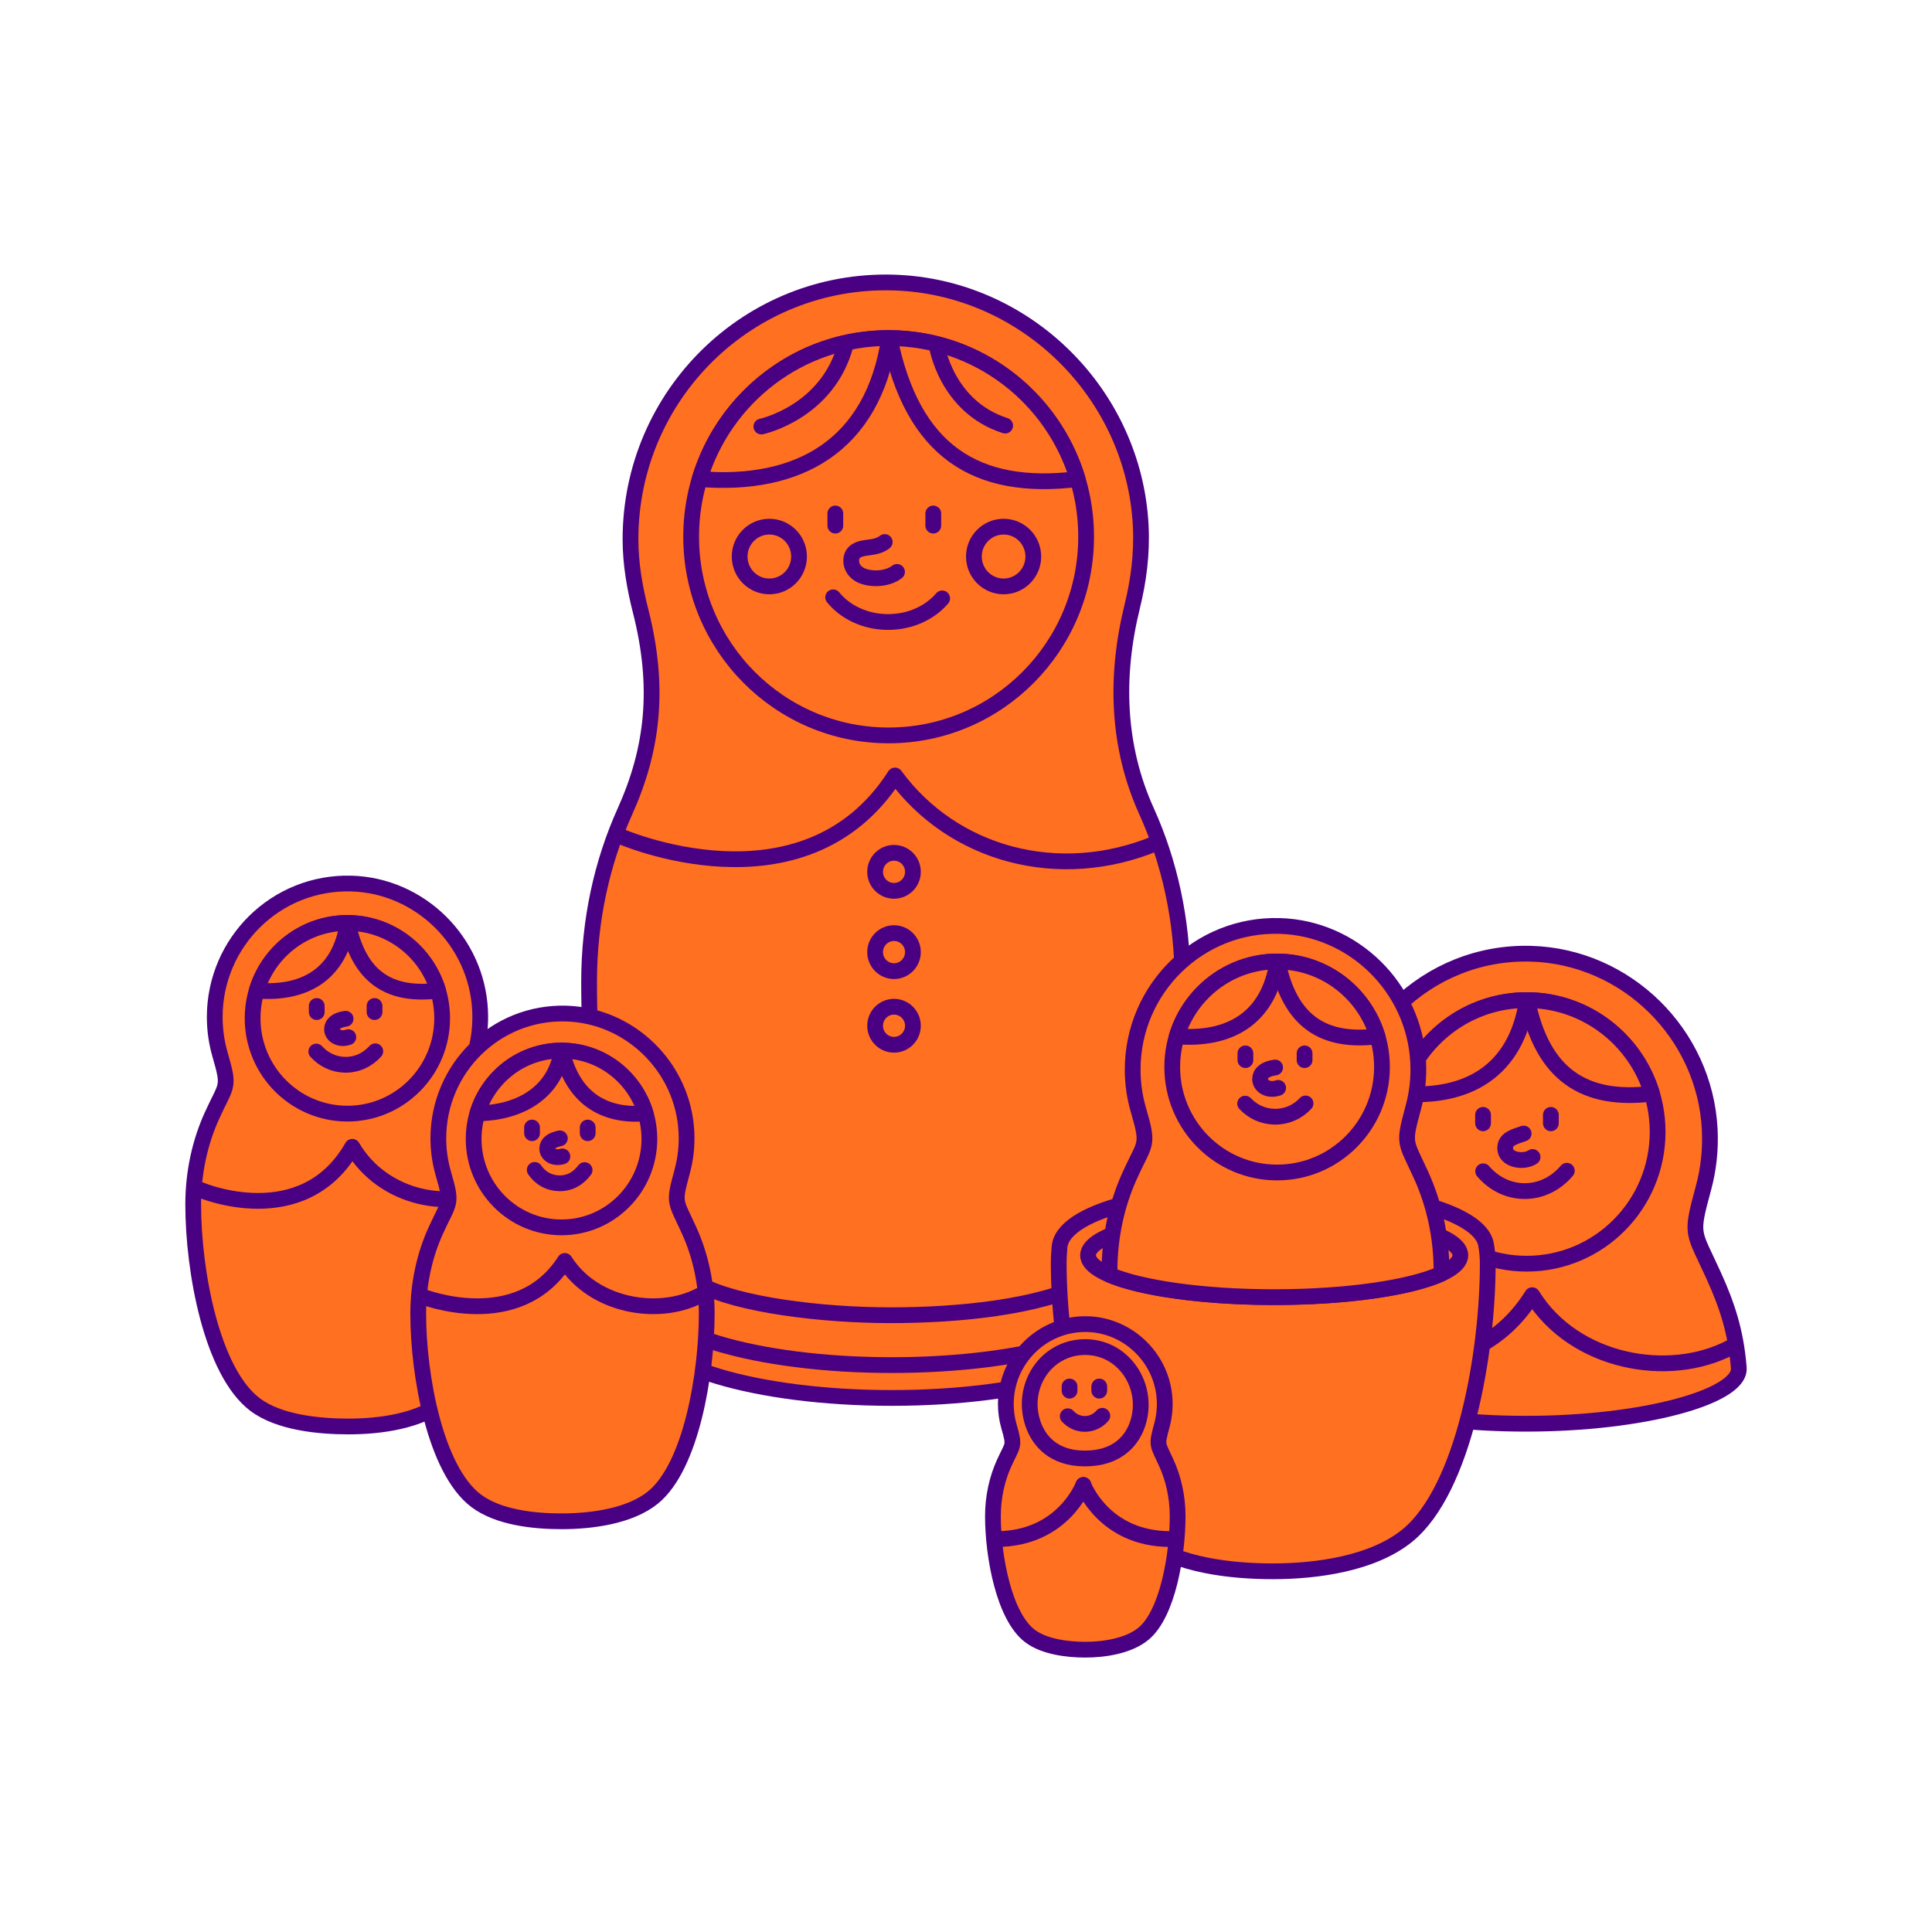 <?xml version="1.0" encoding="UTF-8"?> <svg xmlns="http://www.w3.org/2000/svg" width="184" height="184" viewBox="0 0 184 184" fill="none"> <path d="M163.226 121.53C161.228 117.118 160.976 117.798 162.241 113.12C162.717 111.36 162.928 109.49 162.83 107.555C162.366 98.441 154.887 91.093 145.819 90.832C135.891 90.545 127.753 98.557 127.753 108.481C127.753 110.199 127.998 111.858 128.452 113.427C129.775 117.988 129.315 117.241 127.364 121.568C126.1 124.37 125.286 126.858 125.015 130.185C125.015 130.185 125.012 130.32 125.012 130.388C125.012 133.034 134.118 135.594 145.317 135.594C156.517 135.594 165.6 133.03 165.6 130.384C165.6 130.316 165.592 130.185 165.592 130.185C165.319 126.843 164.499 124.341 163.226 121.53Z" fill="#FF7020" stroke="#490082" stroke-width="1.5" stroke-linecap="round" stroke-linejoin="round"></path> <path d="M125.976 128.462C125.976 128.462 139.336 133.85 145.923 123.351C149.942 129.818 158.956 131.399 164.796 128.338" stroke="#490082" stroke-width="1.5" stroke-linecap="round" stroke-linejoin="round"></path> <path d="M145.393 120.352C152.284 120.352 157.869 114.732 157.869 107.8C157.869 100.867 152.284 95.248 145.393 95.248C138.503 95.248 132.917 100.867 132.917 107.8C132.917 114.732 138.503 120.352 145.393 120.352Z" fill="#FF7020" stroke="#490082" stroke-width="1.5" stroke-linecap="round" stroke-linejoin="round"></path> <path d="M133.453 104.158C133.465 104.158 133.477 104.158 133.489 104.159C139.663 104.654 144.402 102.091 145.427 95.249C145.416 95.249 145.405 95.248 145.394 95.248C139.763 95.248 135.005 99.002 133.453 104.158Z" fill="#FF7020" stroke="#490082" stroke-width="1.5" stroke-linecap="round" stroke-linejoin="round"></path> <path d="M157.333 104.156C155.787 99.02 151.058 95.277 145.455 95.249C146.89 102.388 150.918 104.951 157.333 104.156Z" fill="#FF7020" stroke="#490082" stroke-width="1.5" stroke-linecap="round" stroke-linejoin="round"></path> <path d="M145.108 107.955C144.207 108.271 143.348 108.458 143.348 109.354C143.348 110.509 145.145 110.752 145.959 110.192" stroke="#490082" stroke-width="1.5" stroke-linecap="round" stroke-linejoin="round"></path> <path d="M141.243 106.18V106.982" stroke="#490082" stroke-width="1.5" stroke-linecap="round" stroke-linejoin="round"></path> <path d="M147.702 106.18V106.982" stroke="#490082" stroke-width="1.5" stroke-linecap="round" stroke-linejoin="round"></path> <path d="M149.222 111.5C148.185 112.731 146.694 113.483 145.06 113.435C143.553 113.39 142.209 112.673 141.254 111.551" stroke="#490082" stroke-width="1.5" stroke-linecap="round" stroke-linejoin="round"></path> <path d="M61.524 126.109C61.524 125.913 61.483 123.025 61.535 122.834C62.518 119.223 72.653 119.079 84.928 119.079C97.046 119.079 107.092 119.184 108.29 122.728C108.37 122.964 108.332 125.866 108.332 126.109C108.332 129.991 97.853 133.138 84.928 133.138C72.002 133.138 61.524 129.991 61.524 126.109Z" fill="#FF7020" stroke="#490082" stroke-width="1.5" stroke-linecap="round" stroke-linejoin="round"></path> <path d="M84.928 130.009C97.853 130.009 108.332 126.861 108.332 122.979C108.332 119.097 97.853 115.95 84.928 115.95C72.002 115.95 61.524 119.097 61.524 122.979C61.524 126.861 72.002 130.009 84.928 130.009Z" fill="#FF7020" stroke="#490082" stroke-width="1.5" stroke-linecap="round" stroke-linejoin="round"></path> <path d="M107.824 57.786C108.428 55.332 108.777 52.756 108.641 50.076C107.999 37.449 97.637 27.27 85.075 26.908C71.321 26.511 60.047 37.611 60.047 51.359C60.047 53.738 60.459 56.017 61.016 58.211C62.847 65.426 62.21 71.312 59.507 77.306C57.337 82.119 56.103 87.634 56.103 93.496C56.103 105.645 57.897 117.557 66.654 122.323C70.2 124.253 78.173 125.26 84.854 125.26C91.144 125.26 99.002 124.522 103.504 122.132C110.98 118.162 112.618 105.237 112.618 93.496C112.618 87.612 111.375 82.079 109.19 77.253C106.422 71.141 106.175 64.489 107.824 57.786Z" fill="#FF7020" stroke="#490082" stroke-width="1.5" stroke-linecap="round" stroke-linejoin="round"></path> <path d="M84.632 70.039C95.019 70.039 103.439 61.568 103.439 51.117C103.439 40.666 95.019 32.194 84.632 32.194C74.245 32.194 65.824 40.666 65.824 51.117C65.824 61.568 74.245 70.039 84.632 70.039Z" fill="#FF7020" stroke="#490082" stroke-width="1.5" stroke-linecap="round" stroke-linejoin="round"></path> <path d="M73.271 55.849C74.833 55.849 76.099 54.575 76.099 53.004C76.099 51.432 74.833 50.158 73.271 50.158C71.709 50.158 70.443 51.432 70.443 53.004C70.443 54.575 71.709 55.849 73.271 55.849Z" fill="#FF7020" stroke="#490082" stroke-width="1.5" stroke-linecap="round" stroke-linejoin="round"></path> <path d="M95.582 55.849C97.144 55.849 98.41 54.575 98.41 53.004C98.41 51.432 97.144 50.158 95.582 50.158C94.02 50.158 92.753 51.432 92.753 53.004C92.753 54.575 94.02 55.849 95.582 55.849Z" fill="#FF7020" stroke="#490082" stroke-width="1.5" stroke-linecap="round" stroke-linejoin="round"></path> <path d="M58.92 79.58C58.92 79.58 76.548 87.415 85.237 73.856C90.746 81.375 100.833 84.172 110.132 80.296" stroke="#490082" stroke-width="1.5" stroke-linecap="round" stroke-linejoin="round"></path> <path d="M85.144 84.842C86.138 84.842 86.945 84.032 86.945 83.031C86.945 82.031 86.138 81.22 85.144 81.22C84.15 81.22 83.344 82.031 83.344 83.031C83.344 84.032 84.15 84.842 85.144 84.842Z" fill="#FF7020" stroke="#490082" stroke-width="1.5" stroke-linecap="round" stroke-linejoin="round"></path> <path d="M85.144 92.49C86.138 92.49 86.945 91.679 86.945 90.679C86.945 89.679 86.138 88.868 85.144 88.868C84.15 88.868 83.344 89.679 83.344 90.679C83.344 91.679 84.15 92.49 85.144 92.49Z" fill="#FF7020" stroke="#490082" stroke-width="1.5" stroke-linecap="round" stroke-linejoin="round"></path> <path d="M85.144 99.501C86.138 99.501 86.945 98.69 86.945 97.69C86.945 96.69 86.138 95.879 85.144 95.879C84.15 95.879 83.344 96.69 83.344 97.69C83.344 98.69 84.15 99.501 85.144 99.501Z" fill="#FF7020" stroke="#490082" stroke-width="1.5" stroke-linecap="round" stroke-linejoin="round"></path> <path d="M66.631 45.626C66.65 45.626 66.668 45.626 66.686 45.628C75.993 46.373 83.137 42.51 84.683 32.196C84.666 32.196 84.649 32.194 84.632 32.194C76.143 32.194 68.97 37.854 66.631 45.626Z" fill="#FF7020" stroke="#490082" stroke-width="1.5" stroke-linecap="round" stroke-linejoin="round"></path> <path d="M102.632 45.624C100.301 37.882 93.172 32.238 84.725 32.197C86.888 42.959 92.961 46.823 102.632 45.624Z" fill="#FF7020" stroke="#490082" stroke-width="1.5" stroke-linecap="round" stroke-linejoin="round"></path> <path d="M84.26 51.621C83.333 52.357 82.094 51.943 81.382 52.594C80.943 52.995 80.871 54.036 81.759 54.653C82.553 55.203 84.388 55.279 85.43 54.467" stroke="#490082" stroke-width="1.5" stroke-linecap="round" stroke-linejoin="round"></path> <path d="M79.555 48.902V50.061" stroke="#490082" stroke-width="1.5" stroke-linecap="round" stroke-linejoin="round"></path> <path d="M88.884 48.902V50.061" stroke="#490082" stroke-width="1.5" stroke-linecap="round" stroke-linejoin="round"></path> <path d="M89.731 56.991C88.566 58.354 86.694 59.239 84.582 59.239C82.418 59.239 80.504 58.31 79.347 56.888" stroke="#490082" stroke-width="1.5" stroke-linecap="round" stroke-linejoin="round"></path> <path d="M72.51 40.622C72.51 40.622 78.85 39.275 80.547 32.805" stroke="#490082" stroke-width="1.5" stroke-linecap="round" stroke-linejoin="round"></path> <path d="M89.21 32.896C89.21 32.896 90.103 38.737 95.729 40.534" stroke="#490082" stroke-width="1.5" stroke-linecap="round" stroke-linejoin="round"></path> <path d="M141.525 118.512C140.93 115.358 132.441 113.145 121.241 113.145C110.041 113.145 101.068 115.37 100.9 118.851C100.894 118.982 100.83 119.666 100.83 120.25C100.83 129.02 103.259 142.359 109.005 146.702C112.143 149.074 117.248 149.648 121.227 149.648C125.452 149.648 130.767 148.9 134.023 146.253C139.448 141.841 141.691 128.832 141.691 120.357C141.691 119.773 141.629 119.063 141.525 118.512Z" fill="#FF7020" stroke="#490082" stroke-width="1.5" stroke-linecap="round" stroke-linejoin="round"></path> <path d="M121.351 123.538C131.142 123.538 139.079 121.753 139.079 119.55C139.079 117.348 131.142 115.562 121.351 115.562C111.561 115.562 103.624 117.348 103.624 119.55C103.624 121.753 111.561 123.538 121.351 123.538Z" fill="#FF7020" stroke="#490082" stroke-width="1.5" stroke-linecap="round" stroke-linejoin="round"></path> <path d="M134.605 105.462C134.974 104.097 135.139 102.648 135.062 101.148C134.703 94.083 128.905 88.388 121.877 88.186C114.182 87.964 107.874 94.174 107.874 101.866C107.874 103.197 108.063 104.483 108.416 105.7C109.441 109.235 109.084 108.656 107.572 112.01C106.357 114.703 105.667 117.788 105.667 121.068C105.667 121.18 105.669 121.294 105.67 121.408C108.639 122.674 114.544 123.538 121.351 123.538C128.357 123.538 134.408 122.623 137.286 121.296C137.286 121.22 137.287 121.143 137.287 121.068C137.287 117.776 136.592 114.68 135.369 111.98C133.821 108.561 133.625 109.088 134.605 105.462Z" fill="#FF7020" stroke="#490082" stroke-width="1.5" stroke-linecap="round" stroke-linejoin="round"></path> <path d="M121.629 111.667C127.145 111.667 131.617 107.168 131.617 101.618C131.617 96.068 127.145 91.569 121.629 91.569C116.113 91.569 111.641 96.068 111.641 101.618C111.641 107.168 116.113 111.667 121.629 111.667Z" fill="#FF7020" stroke="#490082" stroke-width="1.5" stroke-linecap="round" stroke-linejoin="round"></path> <path d="M112.07 98.702C112.08 98.703 112.09 98.702 112.099 98.703C117.042 99.099 120.836 97.047 121.656 91.57L121.629 91.569C117.121 91.569 113.312 94.575 112.07 98.702Z" fill="#FF7020" stroke="#490082" stroke-width="1.5" stroke-linecap="round" stroke-linejoin="round"></path> <path d="M131.188 98.701C129.95 94.589 126.165 91.593 121.679 91.571C122.828 97.286 126.053 99.338 131.188 98.701Z" fill="#FF7020" stroke="#490082" stroke-width="1.5" stroke-linecap="round" stroke-linejoin="round"></path> <path d="M121.442 101.667C120.463 101.801 120.024 102.215 120.008 102.751C119.989 103.397 120.754 103.935 121.728 103.608" stroke="#490082" stroke-width="1.5" stroke-linecap="round" stroke-linejoin="round"></path> <path d="M118.61 100.321V100.963" stroke="#490082" stroke-width="1.5" stroke-linecap="round" stroke-linejoin="round"></path> <path d="M124.245 100.321V100.963" stroke="#490082" stroke-width="1.5" stroke-linecap="round" stroke-linejoin="round"></path> <path d="M124.337 105.089C123.591 105.895 122.517 106.386 121.336 106.351C120.249 106.319 119.277 105.846 118.585 105.108" stroke="#490082" stroke-width="1.5" stroke-linecap="round" stroke-linejoin="round"></path> <path d="M45.295 100.205C45.638 98.936 45.791 97.589 45.72 96.196C45.386 89.629 39.998 84.336 33.465 84.148C26.313 83.942 20.451 89.713 20.451 96.863C20.451 98.1 20.627 99.295 20.954 100.426C21.907 103.711 21.576 103.174 20.17 106.291C19.041 108.793 18.4 111.661 18.4 114.709C18.4 121.027 20.149 130.636 24.289 133.765C26.55 135.474 30.317 135.855 33.184 135.855C36.227 135.855 39.967 135.349 42.312 133.442C46.22 130.263 47.788 120.815 47.788 114.709C47.788 111.65 47.142 108.772 46.005 106.263C44.566 103.085 44.384 103.575 45.295 100.205Z" fill="#FF7020" stroke="#490082" stroke-width="1.5" stroke-linecap="round" stroke-linejoin="round"></path> <path d="M19.127 113.337C19.127 113.337 28.845 117.464 33.55 109.221C36.505 114.248 43.048 115.428 47.26 113.001" stroke="#490082" stroke-width="1.5" stroke-linecap="round" stroke-linejoin="round"></path> <path d="M33.084 106.06C38.068 106.06 42.109 101.994 42.109 96.98C42.109 91.965 38.068 87.899 33.084 87.899C28.099 87.899 24.059 91.965 24.059 96.98C24.059 101.994 28.099 106.06 33.084 106.06Z" fill="#FF7020" stroke="#490082" stroke-width="1.5" stroke-linecap="round" stroke-linejoin="round"></path> <path d="M24.446 94.345C24.455 94.345 24.464 94.345 24.472 94.346C28.939 94.704 32.367 92.85 33.108 87.9L33.084 87.9C29.011 87.9 25.569 90.615 24.446 94.345Z" fill="#FF7020" stroke="#490082" stroke-width="1.5" stroke-linecap="round" stroke-linejoin="round"></path> <path d="M41.722 94.344C40.603 90.629 37.182 87.921 33.129 87.901C34.167 93.065 37.081 94.919 41.722 94.344Z" fill="#FF7020" stroke="#490082" stroke-width="1.5" stroke-linecap="round" stroke-linejoin="round"></path> <path d="M32.915 97.025C32.03 97.146 31.634 97.521 31.619 98.005C31.602 98.588 32.293 99.075 33.174 98.779" stroke="#490082" stroke-width="1.5" stroke-linecap="round" stroke-linejoin="round"></path> <path d="M30.165 95.808V96.389" stroke="#490082" stroke-width="1.5" stroke-linecap="round" stroke-linejoin="round"></path> <path d="M35.671 95.808V96.389" stroke="#490082" stroke-width="1.5" stroke-linecap="round" stroke-linejoin="round"></path> <path d="M35.741 100.123C35.011 100.941 33.961 101.44 32.808 101.406C31.746 101.374 30.797 100.896 30.123 100.148" stroke="#490082" stroke-width="1.5" stroke-linecap="round" stroke-linejoin="round"></path> <path d="M110.664 135.72C110.869 134.961 110.96 134.154 110.918 133.32C110.718 129.39 107.492 126.222 103.583 126.109C99.302 125.985 95.793 129.44 95.793 133.72C95.793 134.46 95.898 135.176 96.094 135.852C96.664 137.819 96.466 137.497 95.624 139.363C94.949 140.861 94.565 142.577 94.565 144.402C94.565 148.183 95.612 153.935 98.09 155.808C99.443 156.831 101.644 157.113 103.36 157.113C105.182 157.113 107.474 156.756 108.878 155.614C111.217 153.712 112.155 148.056 112.155 144.402C112.155 142.57 111.769 140.848 111.088 139.346C110.227 137.444 110.118 137.737 110.664 135.72Z" fill="#FF7020" stroke="#490082" stroke-width="1.5" stroke-linecap="round" stroke-linejoin="round"></path> <path d="M103.516 128.296C103.434 128.293 103.353 128.293 103.272 128.294C99.552 128.345 97.169 132.085 98.389 135.622C98.952 137.251 100.368 138.904 103.32 138.904C106.493 138.904 107.93 137.104 108.426 135.349C109.381 131.968 107.064 128.433 103.572 128.298L103.516 128.296Z" fill="#FF7020" stroke="#490082" stroke-width="1.5" stroke-linecap="round" stroke-linejoin="round"></path> <path d="M104.985 134.839C104.561 135.325 103.947 135.625 103.27 135.611C102.647 135.597 102.088 135.32 101.688 134.882" stroke="#490082" stroke-width="1.5" stroke-linecap="round" stroke-linejoin="round"></path> <path d="M101.863 132.049V132.444" stroke="#490082" stroke-width="1.5" stroke-linecap="round" stroke-linejoin="round"></path> <path d="M104.691 132.049V132.444" stroke="#490082" stroke-width="1.5" stroke-linecap="round" stroke-linejoin="round"></path> <path d="M103.177 141.413C103.177 141.413 101.252 146.578 94.888 146.578" stroke="#490082" stroke-width="1.5" stroke-linecap="round" stroke-linejoin="round"></path> <path d="M103.192 141.449C103.192 141.449 105.113 146.578 111.465 146.578" stroke="#490082" stroke-width="1.5" stroke-linecap="round" stroke-linejoin="round"></path> <path d="M64.977 111.543C65.298 110.358 65.44 109.098 65.374 107.795C65.062 101.655 60.024 96.706 53.916 96.53C47.228 96.337 41.747 101.734 41.747 108.419C41.747 109.575 41.912 110.693 42.218 111.75C43.109 114.822 42.799 114.319 41.485 117.234C40.429 119.574 39.83 122.255 39.83 125.105C39.83 131.013 41.465 139.997 45.336 142.923C47.45 144.52 50.813 144.886 53.494 144.886C56.339 144.886 59.995 144.403 62.187 142.62C65.842 139.648 67.308 130.814 67.308 125.105C67.308 122.245 66.704 119.554 65.641 117.208C64.295 114.236 64.125 114.694 64.977 111.543Z" fill="#FF7020" stroke="#490082" stroke-width="1.5" stroke-linecap="round" stroke-linejoin="round"></path> <path d="M53.477 116.892C58.098 116.892 61.845 113.122 61.845 108.472C61.845 103.823 58.098 100.053 53.477 100.053C48.855 100.053 45.109 103.823 45.109 108.472C45.109 113.122 48.855 116.892 53.477 116.892Z" fill="#FF7020" stroke="#490082" stroke-width="1.5" stroke-linecap="round" stroke-linejoin="round"></path> <path d="M45.468 106.03C45.477 106.03 45.485 106.03 45.493 106.03C49.214 106.003 52.836 104.275 53.5 100.054L53.477 100.053C49.7 100.053 46.509 102.572 45.468 106.03Z" fill="#FF7020" stroke="#490082" stroke-width="1.5" stroke-linecap="round" stroke-linejoin="round"></path> <path d="M61.486 106.029C60.449 102.584 57.277 100.073 53.519 100.055C54.459 104.463 57.457 106.411 61.486 106.029Z" fill="#FF7020" stroke="#490082" stroke-width="1.5" stroke-linecap="round" stroke-linejoin="round"></path> <path d="M53.32 108.413C52.523 108.581 52.132 108.899 52.119 109.375C52.103 109.948 52.742 110.378 53.56 110.136" stroke="#490082" stroke-width="1.5" stroke-linecap="round" stroke-linejoin="round"></path> <path d="M50.67 107.385V107.923" stroke="#490082" stroke-width="1.5" stroke-linecap="round" stroke-linejoin="round"></path> <path d="M55.972 107.385V107.923" stroke="#490082" stroke-width="1.5" stroke-linecap="round" stroke-linejoin="round"></path> <path d="M55.677 111.437C55.047 112.278 54.213 112.724 53.224 112.694C52.312 112.667 51.487 112.245 50.926 111.42" stroke="#490082" stroke-width="1.5" stroke-linecap="round" stroke-linejoin="round"></path> <path d="M40.253 123.487C40.253 123.487 49.321 127.067 53.792 120.09C56.519 124.387 62.638 125.438 66.601 123.404" stroke="#490082" stroke-width="1.5" stroke-linecap="round" stroke-linejoin="round"></path> </svg> 